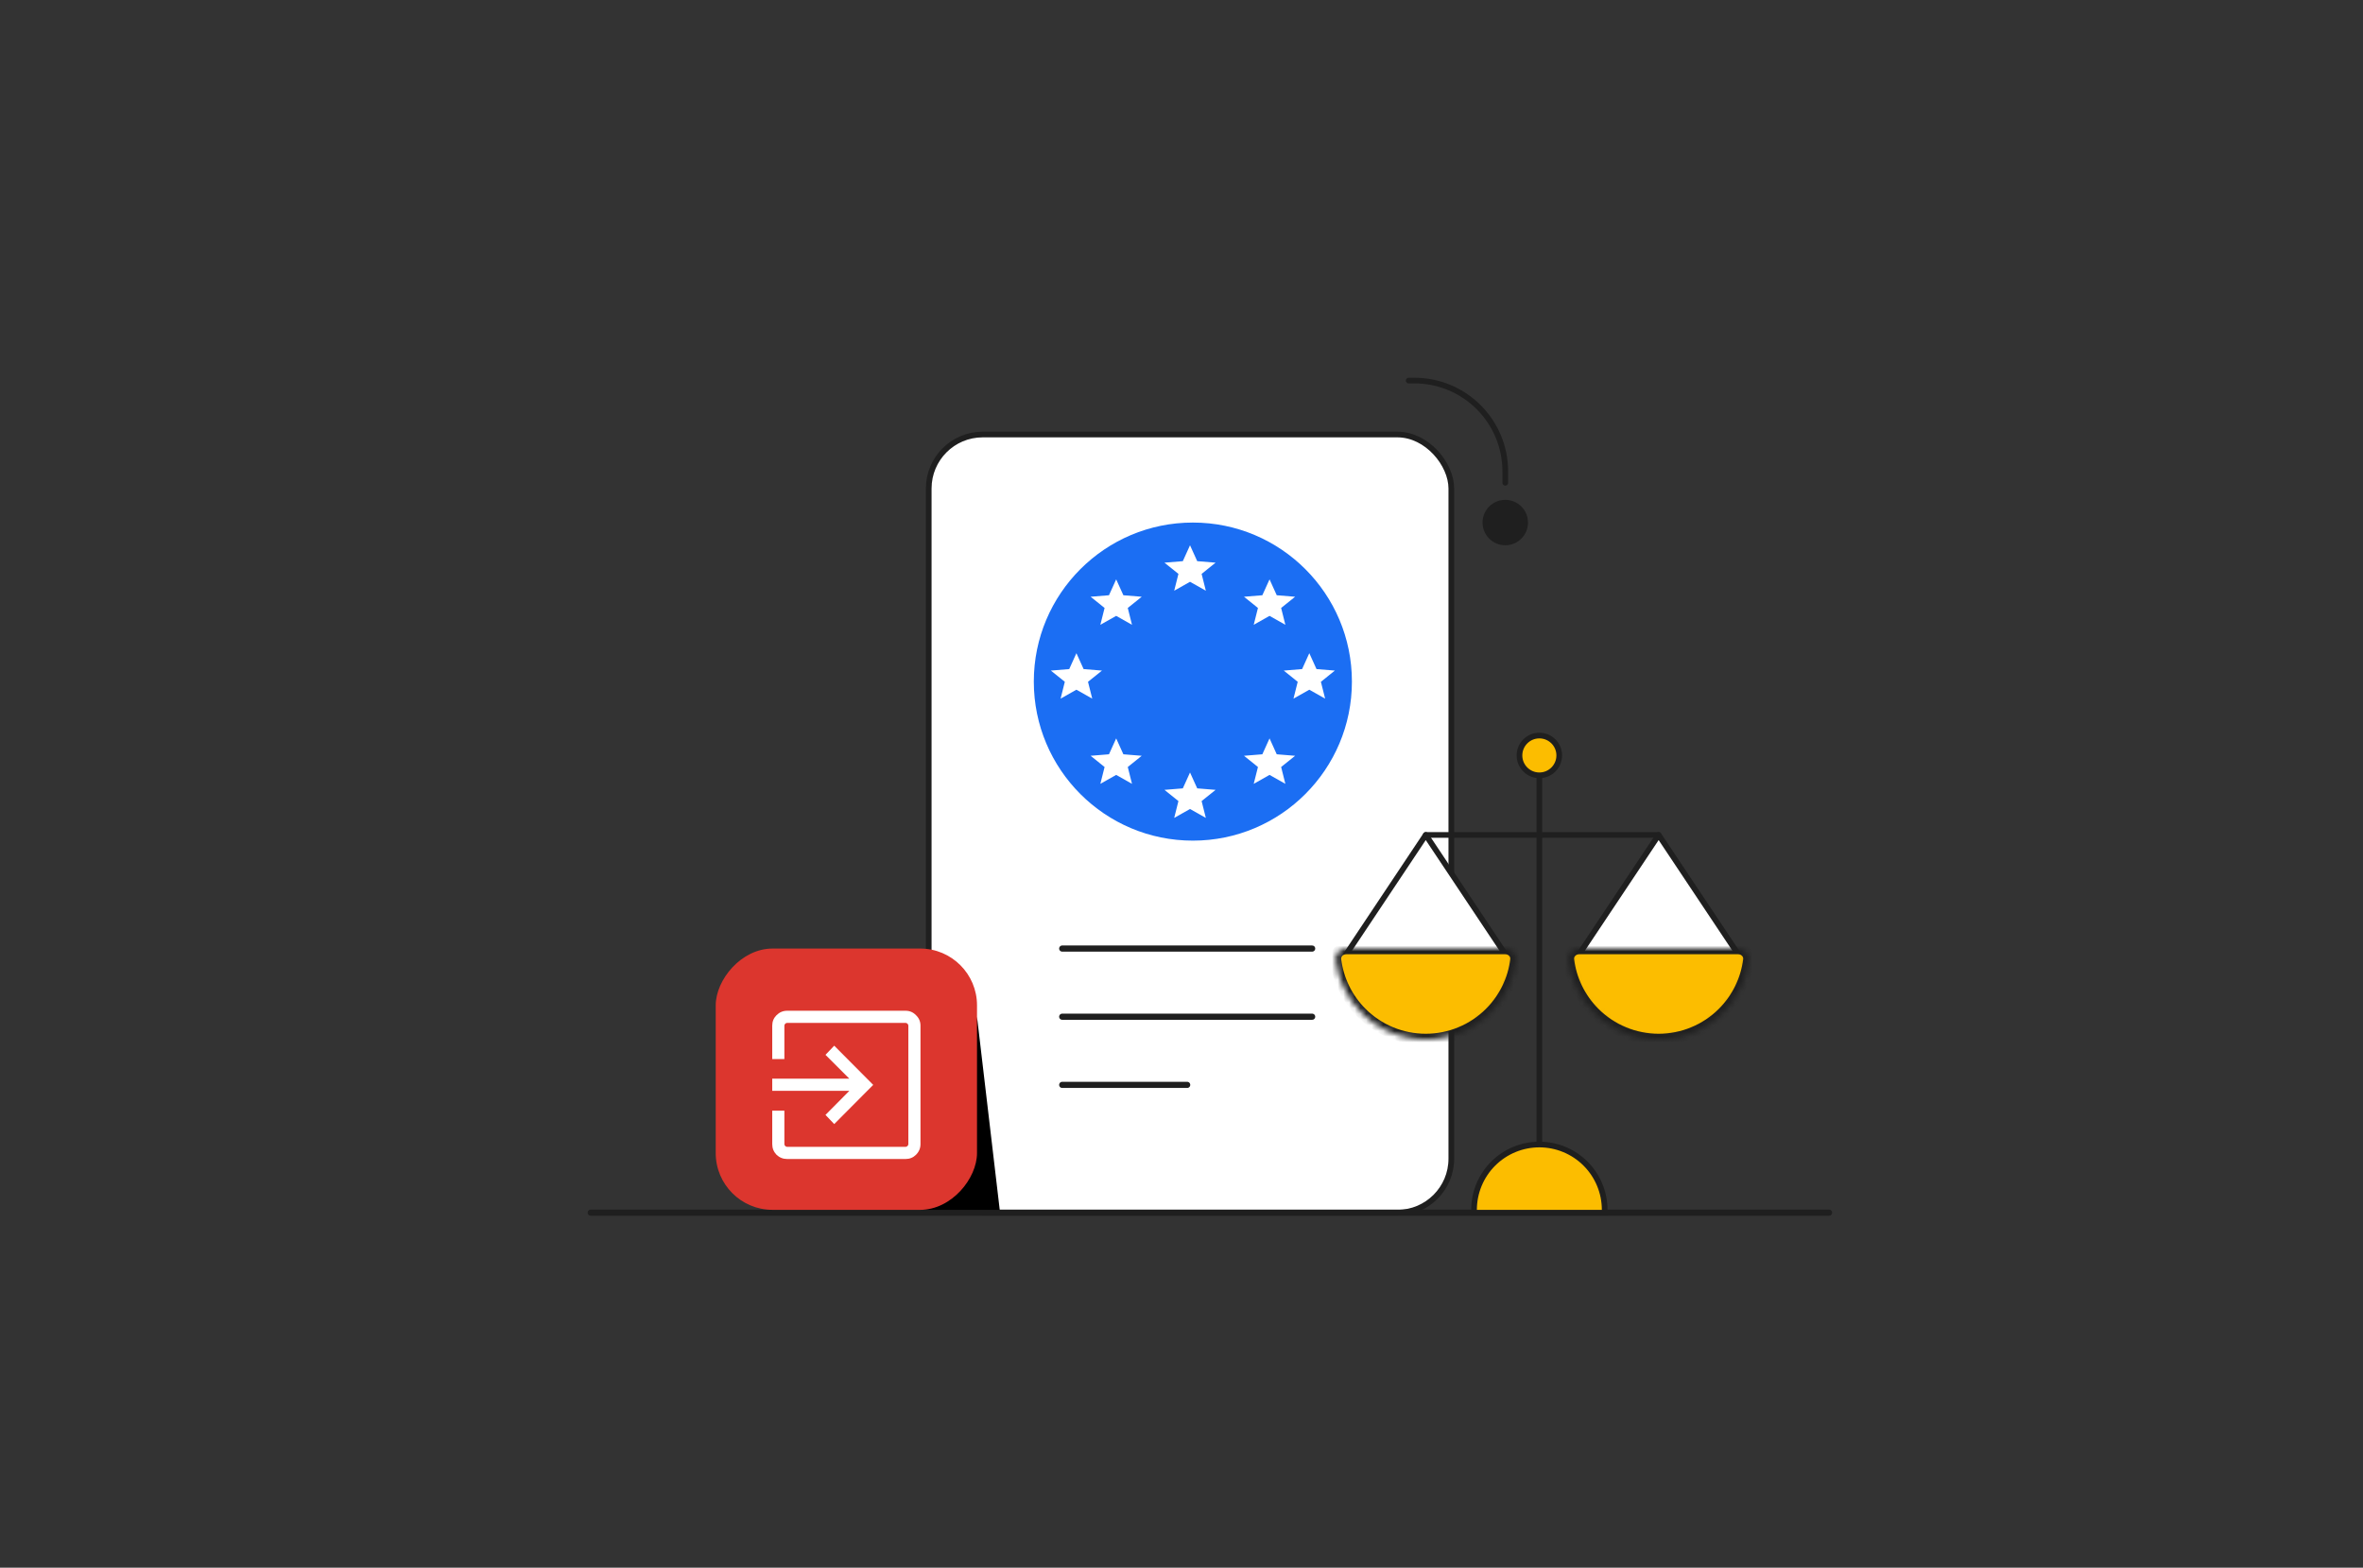<svg width="416" height="276" viewBox="0 0 416 276" fill="none" xmlns="http://www.w3.org/2000/svg">
<rect x="0" y="0" width="416" height="276" fill="#333333" stroke="none"/>
<rect x="163.5" y="76.5" width="92" height="137" rx="9.5" fill="white" stroke="#1F1F1F"/>
<circle cx="210" cy="120" r="28" fill="#1B6EF3"/>
<path d="M187 167H231" stroke="#1F1F1F" stroke-width="1.083" stroke-linecap="round"/>
<path d="M187 179H231" stroke="#1F1F1F" stroke-width="1.083" stroke-linecap="round"/>
<path d="M187 191H209" stroke="#1F1F1F" stroke-width="1.083" stroke-linecap="round"/>
<path d="M206.714 104L207.459 101.037L205 99.061L208.233 98.796L209.5 96L210.767 98.796L214 99.061L211.541 101.037L212.286 104L209.5 102.428L206.714 104Z" fill="white"/>
<path d="M206.714 144L207.459 141.037L205 139.061L208.233 138.797L209.5 136L210.767 138.797L214 139.061L211.541 141.037L212.286 144L209.5 142.428L206.714 144Z" fill="white"/>
<path d="M227.714 123L228.459 120.037L226 118.061L229.233 117.797L230.5 115L231.767 117.797L235 118.061L232.541 120.037L233.286 123L230.5 121.428L227.714 123Z" fill="white"/>
<path d="M220.714 110L221.459 107.037L219 105.061L222.233 104.797L223.5 102L224.767 104.797L228 105.061L225.541 107.037L226.286 110L223.5 108.428L220.714 110Z" fill="white"/>
<path d="M220.714 138L221.459 135.037L219 133.061L222.233 132.797L223.5 130L224.767 132.797L228 133.061L225.541 135.037L226.286 138L223.5 136.428L220.714 138Z" fill="white"/>
<path d="M193.714 110L194.459 107.037L192 105.061L195.233 104.797L196.5 102L197.767 104.797L201 105.061L198.541 107.037L199.286 110L196.5 108.428L193.714 110Z" fill="white"/>
<path d="M193.714 138L194.459 135.037L192 133.061L195.233 132.797L196.5 130L197.767 132.797L201 133.061L198.541 135.037L199.286 138L196.5 136.428L193.714 138Z" fill="white"/>
<path d="M186.714 123L187.459 120.037L185 118.061L188.233 117.797L189.5 115L190.767 117.797L194 118.061L191.541 120.037L192.286 123L189.5 121.428L186.714 123Z" fill="white"/>
<path d="M322 213.5L104 213.5" stroke="#1F1F1F" stroke-width="1.083" stroke-linecap="round" stroke-linejoin="round"/>
<path d="M292 147L278 168H306L292 147Z" fill="white"/>
<path d="M278 168L277.584 167.723L277.066 168.5H278V168ZM292 147L292.416 146.723C292.323 146.584 292.167 146.5 292 146.5C291.833 146.5 291.677 146.584 291.584 146.723L292 147ZM306 168V168.5H306.934L306.416 167.723L306 168ZM278.416 168.277L292.416 147.277L291.584 146.723L277.584 167.723L278.416 168.277ZM278 168.5H306V167.5H278V168.5ZM306.416 167.723L292.416 146.723L291.584 147.277L305.584 168.277L306.416 167.723Z" fill="#1F1F1F"/>
<mask id="path-18-inside-1_1906_1825" fill="white">
<path d="M278 167C276.895 167 275.987 167.899 276.125 168.995C276.566 172.503 278.16 175.787 280.686 178.314C283.687 181.314 287.757 183 292 183C296.243 183 300.313 181.314 303.314 178.314C305.84 175.787 307.434 172.503 307.875 168.995C308.013 167.899 307.105 167 306 167L292 167L278 167Z"/>
</mask>
<path d="M278 167C276.895 167 275.987 167.899 276.125 168.995C276.566 172.503 278.16 175.787 280.686 178.314C283.687 181.314 287.757 183 292 183C296.243 183 300.313 181.314 303.314 178.314C305.84 175.787 307.434 172.503 307.875 168.995C308.013 167.899 307.105 167 306 167L292 167L278 167Z" fill="#FCBD00" stroke="#1F1F1F" stroke-width="2" mask="url(#path-18-inside-1_1906_1825)"/>
<path d="M251 147L237 168H265L251 147Z" fill="white" stroke="#1F1F1F" stroke-linecap="round" stroke-linejoin="round"/>
<mask id="path-20-inside-2_1906_1825" fill="white">
<path d="M237 167C235.895 167 234.987 167.899 235.125 168.995C235.566 172.503 237.16 175.787 239.686 178.314C242.687 181.314 246.757 183 251 183C255.243 183 259.313 181.314 262.314 178.314C264.84 175.787 266.434 172.503 266.875 168.995C267.013 167.899 266.105 167 265 167L251 167L237 167Z"/>
</mask>
<path d="M237 167C235.895 167 234.987 167.899 235.125 168.995C235.566 172.503 237.16 175.787 239.686 178.314C242.687 181.314 246.757 183 251 183C255.243 183 259.313 181.314 262.314 178.314C264.84 175.787 266.434 172.503 266.875 168.995C267.013 167.899 266.105 167 265 167L251 167L237 167Z" fill="#FCBD00" stroke="#1F1F1F" stroke-width="2" mask="url(#path-20-inside-2_1906_1825)"/>
<path d="M271 202L271 136" stroke="#1F1F1F" stroke-linecap="round"/>
<path d="M251 147L292 147" stroke="#1F1F1F" stroke-linecap="round"/>
<circle cx="271" cy="133" r="3.5" fill="#FCBD00" stroke="#1F1F1F"/>
<path d="M282 213.5H282.5V213C282.5 209.95 281.288 207.025 279.132 204.868C276.975 202.712 274.05 201.5 271 201.5C267.95 201.5 265.025 202.712 262.868 204.868C260.712 207.025 259.5 209.95 259.5 213L259.5 213.5H260L282 213.5Z" fill="#FCBD00" stroke="#1F1F1F"/>
<path d="M176 213L172 179C170.727 189.166 162.5 213 162.5 213H176Z" fill="black"/>
<rect width="46" height="46" rx="10" transform="matrix(-1 0 0 1 172 167)" fill="#DC362E"/>
<g clip-path="url(#clip0_1906_1825)">
<path d="M138.575 204.05C137.85 204.05 137.225 203.8 136.7 203.3C136.2 202.775 135.95 202.15 135.95 201.425V195.537H138.088V201.425C138.088 201.55 138.138 201.662 138.238 201.762C138.338 201.862 138.45 201.912 138.575 201.912H159.425C159.55 201.912 159.663 201.862 159.763 201.762C159.863 201.662 159.913 201.55 159.913 201.425V180.575C159.913 180.45 159.863 180.337 159.763 180.237C159.663 180.137 159.55 180.087 159.425 180.087H138.575C138.45 180.087 138.338 180.137 138.238 180.237C138.138 180.337 138.088 180.45 138.088 180.575V186.462H135.95V180.575C135.95 179.85 136.2 179.237 136.7 178.737C137.225 178.212 137.85 177.95 138.575 177.95H159.425C160.15 177.95 160.763 178.212 161.263 178.737C161.788 179.237 162.05 179.85 162.05 180.575V201.425C162.05 202.15 161.788 202.775 161.263 203.3C160.763 203.8 160.15 204.05 159.425 204.05H138.575ZM146.863 197.9L145.325 196.287L149.525 192.05H135.95V189.912H149.525L145.325 185.712L146.863 184.1L153.725 191L146.863 197.9Z" fill="white"/>
</g>
<path d="M248 67H249C257.837 67 265 74.163 265 83V85" stroke="#1F1F1F" stroke-linecap="round"/>
<circle cx="265" cy="92" r="4" fill="#1F1F1F"/>
<defs>
<clipPath id="clip0_1906_1825">
<rect width="40" height="40" fill="white" transform="translate(129 171)"/>
</clipPath>
</defs>
</svg>
